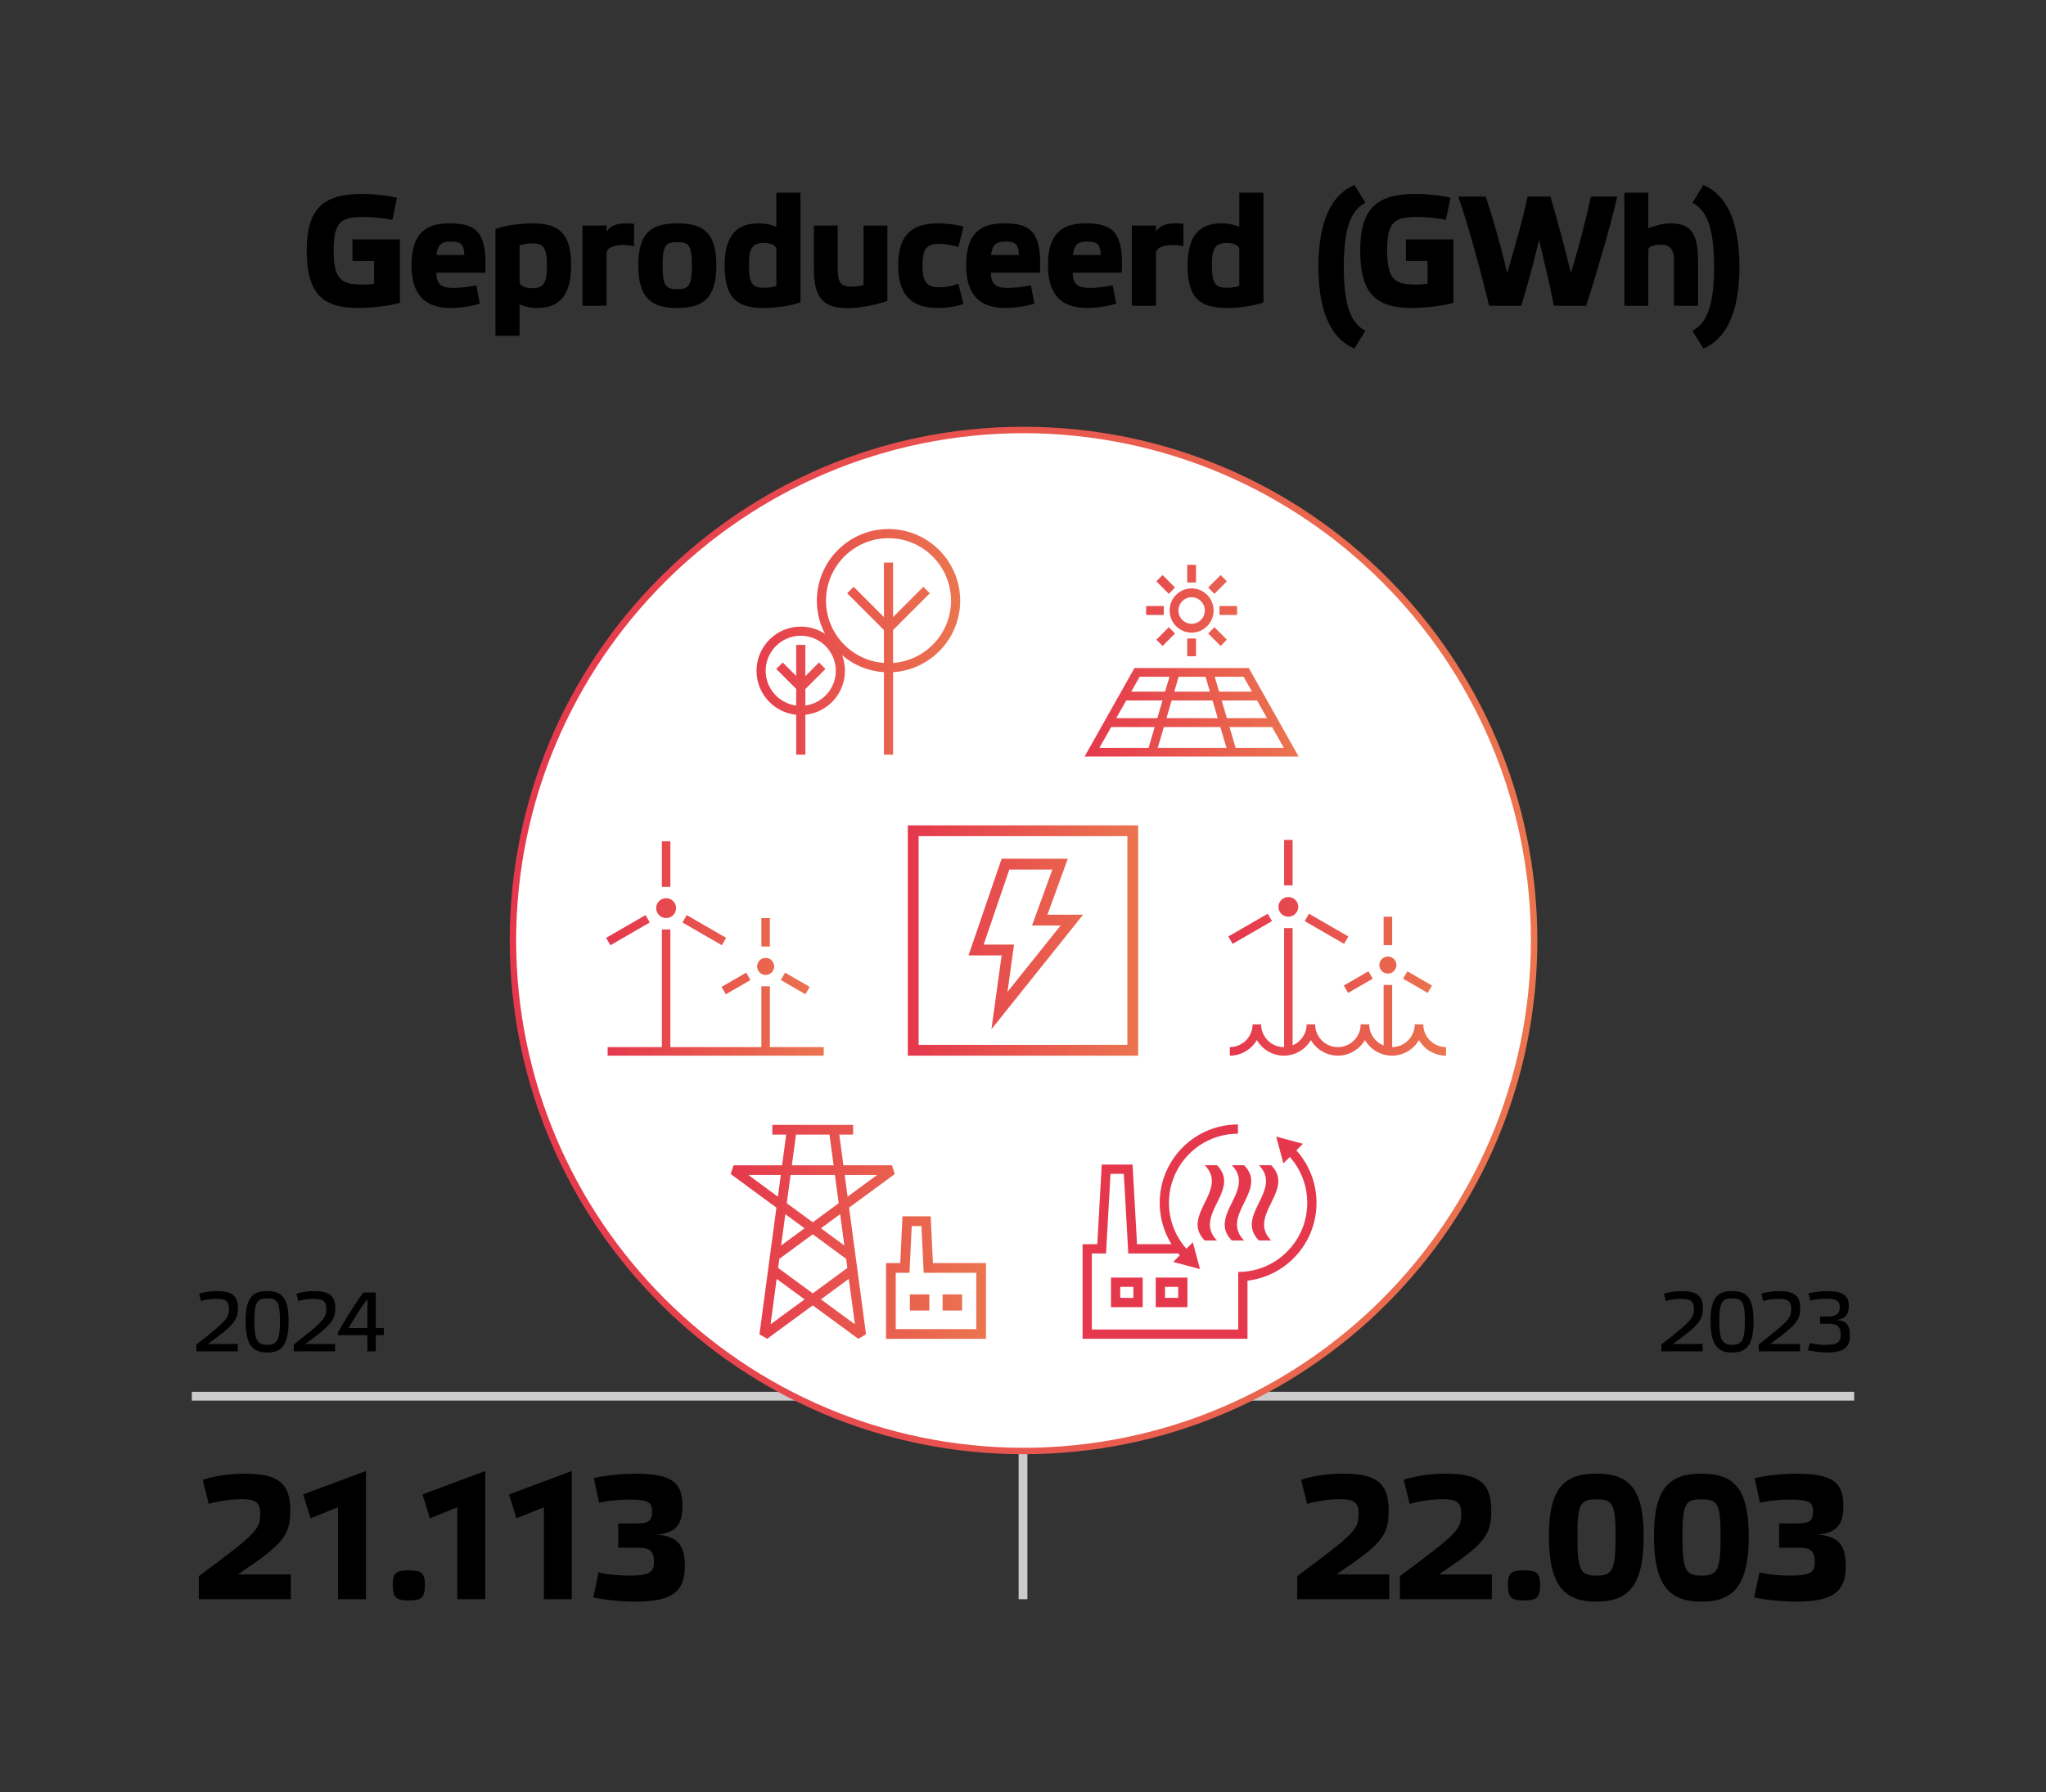 <?xml version="1.0" encoding="UTF-8"?>
<svg xmlns="http://www.w3.org/2000/svg" xmlns:xlink="http://www.w3.org/1999/xlink" viewBox="0 0 1000 876" width="650" height="569.4"><rect x="0" y="0" width="1000" height="876" fill="#333333" stroke="none"/><defs><linearGradient id="a" x1="-1202.502" x2="-1199.377" y1="1039.232" y2="1039.232" data-name="Nieuwe verloopstaal 1" gradientTransform="matrix(162.243 0 0 -162.243 195344.23 169067.826)" gradientUnits="userSpaceOnUse"><stop offset="0" stop-color="#e5384d"/><stop offset="1" stop-color="#eb754f"/></linearGradient><clipPath id="b"><path fill="none" stroke-width="0" d="M551.013 510.762H448.984V408.734h102.029zm-107.304 5.279h112.582V403.459H443.709zm37.057-54.27 12.559-36.712h21.034l-7.375 20.285-2.575 7.081h13.97l-25.957 32.444 2.36-17.1.827-5.997zm3.812 41.35 44.781-55.974h-17.415l9.95-27.366h-32.34l-16.17 47.269h16.17z"/></clipPath><linearGradient xlink:href="#a" id="c" x1="-1169.011" x2="-1165.886" y1="1048.802" y2="1048.802" data-name="Nieuwe verloopstaal 1" gradientTransform="matrix(36.026 0 0 -36.026 42559.033 38244.388)"/><clipPath id="d"><path fill="none" stroke-width="0" d="m352.674 482.423 2.084 3.608 12.032-6.947-2.081-3.61zm28.958-3.339 12.034 6.947 2.082-3.608-12.032-6.95zm-11.59-6.668c0 2.3 1.867 4.165 4.168 4.165a4.17 4.17 0 0 0 4.17-4.165 4.17 4.17 0 0 0-4.17-4.168 4.17 4.17 0 0 0-4.169 4.168m-46.546-18.065v57.521H296.99v4.169h105.62v-4.169h-26.314v-29.73h-4.168v29.73H327.66v-57.52zm48.633 8.337h4.168V448.79h-4.168zm-75.873-4.236 2.085 3.611 19.254-11.118-2.087-3.608zm37.305-7.507 19.255 11.118 2.084-3.611-19.252-11.115zm-12.844-7.017a4.862 4.862 0 1 0 9.725 0 4.862 4.862 0 0 0-9.725 0m2.779-10.42h4.165v-22.233h-4.165z"/></clipPath><linearGradient xlink:href="#a" id="e" x1="-1173.731" x2="-1170.918" y1="1048.495" y2="1048.495" data-name="Nieuwe verloopstaal 1" gradientTransform="matrix(37.815 0 0 -37.815 44681.018 40112.603)"/><clipPath id="f"><path fill="none" stroke-width="0" d="m656.803 481.765 2.086 3.61 12.038-6.949-2.084-3.611zm28.971-3.339 12.038 6.95 2.084-3.611-12.04-6.95zm-11.593-6.671a4.169 4.169 0 1 0 8.339 0 4.169 4.169 0 1 0-8.34 0m-46.568-18.073v58.185c-.034 0-.068.005-.104.005-6.129 0-11.118-4.989-11.118-11.12h-4.171c0 6.131-4.99 11.12-11.12 11.12v4.169c5.633 0 10.552-3.072 13.204-7.617 2.652 4.545 7.571 7.617 13.205 7.617 5.636 0 10.555-3.072 13.207-7.617 2.652 4.545 7.574 7.617 13.205 7.617 5.639 0 10.563-3.074 13.216-7.634 2.649 4.56 7.574 7.634 13.213 7.634 5.633 0 10.552-3.072 13.204-7.617 2.653 4.545 7.572 7.617 13.208 7.617v-4.169c-6.131 0-11.12-4.989-11.12-11.12h-4.172c0 6.103-4.941 11.07-11.033 11.115v-30.384h-4.171v29.602c-4.115-1.634-7.037-5.645-7.037-10.333h-4.185c0 6.131-4.99 11.12-11.123 11.12s-11.12-4.989-11.12-11.12h-4.172c0 4.618-2.83 8.586-6.845 10.263v-57.333zm48.653 8.342h4.168v-13.902h-4.168zm-75.9-4.239 2.083 3.614 19.263-11.123-2.087-3.608zm37.318-7.51 19.263 11.124 2.084-3.614-19.263-11.117zm-12.853-7.02a4.865 4.865 0 1 0 9.731 0 4.867 4.867 0 0 0-9.731 0m2.782-10.425h4.168v-22.238h-4.168z"/></clipPath><linearGradient xlink:href="#a" id="g" x1="-1168.147" x2="-1165.335" y1="1048.364" y2="1048.364" data-name="Nieuwe verloopstaal 1" gradientTransform="matrix(37.83 0 0 -37.83 44791.666 40123.189)"/><clipPath id="h"><path fill="none" stroke-width="0" d="M543.107 355.402h21.263l-2.987 10.164H537.35zm25.74 0h27.605l2.99 10.164H565.86zm32.085 0h20.804l5.755 10.164h-23.572zm-50.476-12.977h17.727l-2.54 8.651h-20.089zm22.205 0h19.977l2.545 8.651h-25.062zm24.455 0h17.271l4.897 8.651H599.66zm-40.09-11.61h14.572l-2.14 7.284h-16.555zm19.05 0h13.15l2.14 7.284h-17.431zm17.628 0h14.113l4.12 7.284h-16.093zm-39.229-4.255-24.362 43.262h104.614l-24.362-43.262zm25.797-5.769h4.3v-8.651h-4.3zm-15.078-8.074 3.04 3.06 6.08-6.12-3.04-3.058zm25.335-3.06 6.078 6.12 3.04-3.06-6.08-6.118zm-30.322-9.054h8.598v-4.325h-8.598zm35.829 0h8.597v-4.325h-8.597zm-20.062-2.163c0-3.577 2.891-6.488 6.446-6.488s6.45 2.91 6.45 6.488-2.895 6.492-6.45 6.492-6.446-2.914-6.446-6.492m-4.303 0c0 5.966 4.823 10.817 10.75 10.817 5.928 0 10.746-4.851 10.746-10.817 0-5.962-4.818-10.814-10.747-10.814-5.926 0-10.75 4.852-10.75 10.814m-6.476-14.276 6.08 6.12 3.04-3.06-6.08-6.117zm25.335 3.06 3.037 3.06 6.08-6.12-3.04-3.057zm-10.257-2.48h4.3v-8.652h-4.3z"/></clipPath><linearGradient xlink:href="#a" id="i" x1="-1168.81" x2="-1165.998" y1="1050.809" y2="1050.809" data-name="Nieuwe verloopstaal 1" gradientTransform="matrix(37.197 0 0 -37.197 44005.827 39409.44)"/><clipPath id="j"><path fill="none" stroke-width="0" d="M374.225 327.915c0-9.45 7.69-17.14 17.14-17.14s17.139 7.69 17.139 17.14c0 8.682-6.497 15.86-14.878 16.97v-8.046l9.827-9.827-3.162-3.164-6.665 6.669v-15.272h-4.475v15.19l-6.584-6.587-3.164 3.164 9.748 9.749v8.133c-8.407-1.09-14.926-8.28-14.926-16.979m29.492-34.278c0-16.845 13.705-30.553 30.552-30.553 16.844 0 30.552 13.708 30.552 30.553 0 16.09-12.515 29.286-28.316 30.44v-16.1l17.975-17.974-3.164-3.161-14.81 14.81v-26.645h-4.473v26.645l-14.813-14.81-3.161 3.16 17.974 17.975v16.1c-15.8-1.154-28.316-14.35-28.316-30.44m-4.47 0c0 5.855 1.444 11.379 3.995 16.233a21.5 21.5 0 0 0-11.878-3.563c-11.913 0-21.608 9.695-21.608 21.608 0 11.172 8.516 20.385 19.395 21.5v19.487h4.475v-19.496c10.856-1.131 19.35-10.34 19.35-21.49 0-2.681-.49-5.246-1.387-7.617 5.586 4.753 12.676 7.79 20.444 8.283v40.32h4.472v-40.32c18.273-1.159 32.788-16.383 32.788-34.945 0-19.314-15.71-35.022-35.024-35.022s-35.021 15.708-35.021 35.022"/></clipPath><linearGradient xlink:href="#a" id="k" x1="-1173.892" x2="-1171.079" y1="1050.465" y2="1050.465" data-name="Nieuwe verloopstaal 1" gradientTransform="matrix(39.487 0 0 -39.487 46711.557 41793.348)"/><clipPath id="l"><path fill="none" stroke-width="0" d="M470.234 640.634h-9.52v-7.898h9.52zm-25.53-7.898h9.521v7.898h-9.52zm32.466 16.994h-39.367V622.18h6.722l1.086-22.86h4.758l1.086 22.86h25.715zm-21.195-32.288-1.086-22.857h-13.798l-1.083 22.857h-6.944v37.027h48.845v-37.027zm-38.135 29.914-16.602-12.176 13.632-10.012zm-37.522-27.543.594-4.444 16.324-11.992 16.323 11.992.594 4.444-16.917 12.431zm-3.687 27.543 2.97-22.188 13.632 10.012zm-10.865-72.979h15.855l-1.42 10.606zm18.07 19.156 9.397 6.905-11.447 8.412zm2.563-19.156h21.673l1.848 13.801-12.684 9.32-12.685-9.32zm2.644-19.74h16.385l2.008 15.004h-20.401zm21.591 38.896 2.05 15.317-11.446-8.412zm18.07-19.156-14.433 10.606-1.42-10.606zm8.627-.458-1.401-4.278h-23.712l-2.011-15.005h6.77v-4.739h-39.482v4.74h6.77l-2.012 15.004h-23.712l-1.4 4.278 22.345 16.416-8.289 61.906 3.75 2.228 22.288-16.347 22.29 16.347 3.749-2.228-8.286-61.906z"/></clipPath><linearGradient xlink:href="#a" id="m" x1="-1178.874" x2="-1176.062" y1="1044.317" y2="1044.317" data-name="Nieuwe verloopstaal 1" gradientTransform="matrix(44.363 0 0 -44.363 52654.977 46930.694)"/><linearGradient xlink:href="#a" id="n" x1="529.113" x2="643.44" y1="602.075" y2="602.075" data-name="Nieuwe verloopstaal 1"/></defs><path fill="none" stroke="#ccc" stroke-width="4.297" d="M500 682.516 500 781.75"/><path fill="none" stroke="#ccc" stroke-width="4.297" d="M906.25 682.516 93.75 682.516"/><path fill="none" stroke-width="0" d="M0 0H1000V876H0z"/><g stroke-width="0"><path fill="#fff" d="M500.26 709.312c137.828 0 249.563-111.734 249.563-249.563S638.088 210.187 500.26 210.187 250.698 321.92 250.698 459.749 362.432 709.312 500.26 709.312"/><path fill="url(#a)" d="M500.26 709.312v-1.563c136.965-.248 247.752-111.035 248-248-.248-136.964-111.035-247.752-248-248-136.964.248-247.752 111.036-248 248 .248 136.965 111.036 247.752 248 248v3.125c-138.691 0-251.124-112.433-251.125-251.125.001-138.691 112.433-251.123 251.125-251.125 138.692.001 251.124 112.434 251.125 251.125 0 138.692-112.433 251.124-251.125 251.125z"/></g><g clip-path="url(#b)"><path fill="url(#c)" stroke-width="0" d="M443.709 403.459H556.29V516.04H443.709z"/></g><g clip-path="url(#d)"><path fill="url(#e)" stroke-width="0" d="M296.255 411.275H402.61V516.041H296.255z"/></g><g clip-path="url(#f)"><path fill="url(#g)" stroke-width="0" d="M600.364 410.592H706.761V516.041H600.364z"/></g><g clip-path="url(#h)"><path fill="url(#i)" stroke-width="0" d="M530.113 276.089H634.727V369.821H530.113z"/></g><g clip-path="url(#j)"><path fill="url(#k)" stroke-width="0" d="M369.756 258.615H469.293V368.902H369.756z"/></g><g clip-path="url(#l)"><path fill="url(#m)" stroke-width="0" d="M357.141 549.897H481.909V654.469H357.141z"/></g><path fill="url(#n)" stroke-width="0" d="M543 638.989h15.494v-14.46h-15.493zm4.524-9.927h6.446v5.394h-6.446zm17.357 9.927h15.493v-14.46h-15.493zm4.523-9.927h6.447v5.394h-6.447zm32.656-59.461h6.007c12.012 12.264-12.013 24.53 0 36.794h-6.007c-12.012-12.264 12.013-24.53 0-36.794m13.24 0h6.006c12.013 12.264-12.012 24.53 0 36.794H615.3c-12.012-12.264 12.012-24.53 0-36.794m-20.473 36.794h-6.006c-12.013-12.264 12.012-24.53 0-36.794h6.006c12.012 12.264-12.012 24.53 0 36.794m37.414 8.69c-6.146 6.156-14.019 9.949-22.521 10.945v28.428h-80.607V608.21h7.198l2.18-38.932h15.06l2.18 38.932h16.85c-3.74-6.01-5.75-12.954-5.75-20.212 0-10.231 3.976-19.85 11.197-27.086 7.222-7.235 16.823-11.22 27.035-11.22v4.533c-9.003 0-17.469 3.512-23.836 9.892s-9.873 14.86-9.873 23.881c0 8.356 3.013 16.246 8.517 22.434l3.142-3.147 3.5 13.096-13.07-3.508 3.222-3.228a39 39 0 0 1-.93-1.078v.175h-24.28l-2.18-38.931h-6.508l-2.18 38.931h-6.95v37.183h71.559v-25.888h.01v-2.266c9.003 0 17.469-3.513 23.836-9.891 6.367-6.38 9.874-14.86 9.874-23.882 0-8.356-3.014-16.246-8.518-22.434l-3.141 3.147-3.502-13.096 13.072 3.508-3.223 3.228c6.357 7.048 9.836 16.08 9.836 25.647 0 10.232-3.977 19.851-11.2 27.086"/><g stroke-width="0"><path d="M97.297 632.365c2.474-.7 5.61-1.237 8.579-1.237 7.053 0 10.435 2.02 10.435 8.249 0 5.732-1.939 8.496-14.683 17.611h14.559v3.588H96.019v-3.34c14.971-11.673 15.878-12.993 15.878-17.571 0-3.712-1.814-4.743-6.31-4.743-2.433 0-5.816.454-7.341 1.113zM141.052 645.81c0 11.796-3.424 15.343-10.476 15.343-7.012 0-10.517-3.547-10.517-15.342 0-11.631 3.505-14.683 10.517-14.683s10.476 3.052 10.476 14.683m-4.207 0c0-9.65-1.526-11.094-6.31-11.094-4.62 0-6.228 1.443-6.228 11.095 0 9.362 1.608 11.59 6.228 11.59 4.784 0 6.31-2.228 6.31-11.59M144.866 632.365c2.474-.7 5.61-1.237 8.579-1.237 7.053 0 10.434 2.02 10.434 8.249 0 5.732-1.938 8.496-14.682 17.611h14.559v3.588h-20.169v-3.34c14.972-11.673 15.88-12.993 15.88-17.571 0-3.712-1.815-4.743-6.31-4.743-2.434 0-5.817.454-7.343 1.113zM165.132 652.698v-1.196c2.846-5.237 8.208-14.023 12.497-19.673h6.022v17.363h3.96v3.506h-3.96v7.878h-4.083v-7.878zm14.436-17.57c-3.341 4.166-7.383 10.848-9.156 14.064h9.156z"/></g><g stroke-width="0"><path d="M813.297 632.365c2.474-.7 5.61-1.237 8.579-1.237 7.053 0 10.435 2.02 10.435 8.249 0 5.732-1.939 8.496-14.683 17.611h14.56v3.588h-20.17v-3.34c14.972-11.673 15.88-12.993 15.88-17.571 0-3.712-1.815-4.743-6.31-4.743-2.434 0-5.817.454-7.342 1.113zM857.052 645.81c0 11.796-3.423 15.343-10.476 15.343-7.012 0-10.517-3.547-10.517-15.342 0-11.631 3.505-14.683 10.517-14.683s10.476 3.052 10.476 14.683m-4.207 0c0-9.65-1.527-11.094-6.31-11.094-4.62 0-6.228 1.443-6.228 11.095 0 9.362 1.608 11.59 6.228 11.59 4.783 0 6.31-2.228 6.31-11.59M860.865 632.365c2.475-.7 5.61-1.237 8.58-1.237 7.053 0 10.434 2.02 10.434 8.249 0 5.732-1.938 8.496-14.682 17.611h14.559v3.588h-20.168v-3.34c14.97-11.673 15.879-12.993 15.879-17.571 0-3.712-1.815-4.743-6.31-4.743-2.434 0-5.817.454-7.343 1.113zM889.588 643.584h3.629c4.248 0 5.98-1.28 5.98-4.58 0-3.01-1.361-4.164-6.804-4.164-2.476 0-5.693.37-7.59.948l-.907-3.588c2.433-.495 5.733-1.072 9.032-1.072 8.002 0 10.682 2.268 10.682 7.177 0 3.588-1.03 6.474-6.145 6.928 5.444.247 6.723 3.382 6.723 7.507 0 6.31-3.506 8.413-11.424 8.413-2.971 0-6.6-.536-9.116-1.113l.866-3.506c2.103.618 5.238.907 7.713.907 5.98 0 7.423-1.36 7.423-5.114 0-3.918-1.732-5.238-6.392-5.238h-3.67z"/></g><g stroke-width="0"><path d="M182.831 127.572h-10.566v-10.566h23.2v31.01c-4.441 1.378-13.4 2.527-20.29 2.527-17.152 0-25.268-6.509-25.268-28.254 0-21.822 9.647-27.488 27.411-27.488 4.977 0 12.634.765 16.692 1.914l-2.22 10.873c-2.68-.92-9.954-1.532-13.247-1.532-11.485 0-15.466 1.608-15.466 16.386 0 14.701 3.981 16.692 14.7 16.692 1.685 0 3.676-.23 5.054-.383zM234.525 148.398c-3.905 1.302-9.724 2.145-14.165 2.145-11.026 0-19.219-4.824-19.219-20.903 0-15.774 7.198-20.445 18.453-20.445 13.017 0 18.683 3.982 17.611 24.12H213.24c.153 6.278 2.986 7.427 8.653 7.427 2.833 0 7.962-.536 10.872-1.302zm-21.21-23.735h13.63c-.153-5.437-1.914-6.585-6.508-6.585-4.9 0-6.432 1.608-7.121 6.585M242.156 111.952c4.211-1.608 11.638-2.757 17.764-2.757 13.323 0 19.219 4.671 19.219 20.674 0 15.85-6.891 20.674-16.616 20.674-3.828 0-6.431-.843-8.575-1.761v15.39h-11.792zm11.792 25.957c0 1.76 2.603 2.986 6.049 2.986 5.589 0 7.35-2.45 7.35-10.72 0-9.494-1.838-11.179-7.427-11.179-2.067 0-4.594.383-5.972.919zM284.694 110.268h11.791v3.062c1.302-2.297 3.828-4.135 9.494-4.135 1.15 0 2.527.077 3.906.23v10.95c-1.531-.46-3.599-.613-5.513-.613-4.211 0-7.887 1.379-7.887 3.982v25.727h-11.791zM311.98 129.64c0-16.003 6.508-20.445 18.989-20.445 12.71 0 19.142 4.442 19.142 20.445 0 16.079-6.355 20.903-19.142 20.903-12.634 0-18.99-4.824-18.99-20.903m11.868.23c0 9.877 1.608 11.484 7.12 11.484 5.59 0 7.198-1.607 7.198-11.485 0-10.26-1.608-11.485-7.197-11.485-5.513 0-7.121 1.225-7.121 11.485M391.24 147.786c-4.288 1.608-11.639 2.757-17.764 2.757-13.323 0-19.296-4.748-19.296-20.827 0-15.773 6.891-20.52 16.616-20.52 3.828 0 6.432.765 8.652 1.684V94.188h11.792zm-11.792-26.033c0-1.685-2.68-2.986-6.126-2.986-5.512 0-7.274 2.45-7.274 10.796 0 9.495 1.838 11.102 7.428 11.102 1.99 0 4.517-.306 5.972-.918zM422.078 110.268h11.638v36.83c-4.977 1.76-12.863 3.521-19.831 3.521-10.873 0-16.08-4.594-16.08-18.606v-21.745h11.639v20.826c0 7.045 1.225 9.035 6.968 9.035 1.914 0 3.598-.306 5.666-.765zM470.862 148.552c-3.139 1.302-8.422 1.991-12.327 1.991-11.715 0-19.525-4.824-19.525-20.903 0-15.927 7.886-20.445 19.525-20.445 4.058 0 9.265.613 12.327 1.685l-2.45 9.954c-2.22-.842-5.666-1.608-8.882-1.608-5.742 0-8.652.996-8.652 10.643 0 9.189 2.91 10.567 8.652 10.567 3.37 0 6.662-.843 8.882-1.761zM505.59 148.398c-3.904 1.302-9.724 2.145-14.165 2.145-11.026 0-19.219-4.824-19.219-20.903 0-15.774 7.198-20.445 18.453-20.445 13.017 0 18.683 3.982 17.61 24.12h-23.965c.153 6.278 2.986 7.427 8.653 7.427 2.833 0 7.962-.536 10.872-1.302zm-21.21-23.735h13.63c-.153-5.437-1.914-6.585-6.509-6.585-4.9 0-6.431 1.608-7.12 6.585M545.571 148.398c-3.905 1.302-9.724 2.145-14.165 2.145-11.026 0-19.218-4.824-19.218-20.903 0-15.774 7.197-20.445 18.453-20.445 13.015 0 18.681 3.982 17.61 24.12h-23.966c.152 6.278 2.986 7.427 8.652 7.427 2.834 0 7.963-.536 10.874-1.302zm-21.21-23.735h13.63c-.153-5.437-1.915-6.585-6.509-6.585-4.9 0-6.431 1.608-7.12 6.585M553.202 110.268h11.792v3.062c1.3-2.297 3.828-4.135 9.494-4.135 1.149 0 2.527.077 3.905.23v10.95c-1.532-.46-3.598-.613-5.513-.613-4.211 0-7.886 1.379-7.886 3.982v25.727h-11.792zM617.509 147.786c-4.288 1.608-11.639 2.757-17.765 2.757-13.322 0-19.295-4.748-19.295-20.827 0-15.773 6.892-20.52 16.615-20.52 3.829 0 6.432.765 8.653 1.684V94.188h11.792zm-11.792-26.033c0-1.685-2.68-2.986-6.125-2.986-5.514 0-7.275 2.45-7.275 10.796 0 9.495 1.838 11.102 7.427 11.102 1.991 0 4.518-.306 5.973-.918zM661.988 90.437l5.36 8.652c-6.202 3.369-10.566 10.336-10.566 31.316s4.364 27.948 10.567 31.317l-5.36 8.652c-10.03-4.211-17.611-15.697-17.611-39.969s7.581-35.758 17.61-39.968"/><path d="M697.729 127.572h-10.567v-10.566h23.2v31.01c-4.44 1.378-13.4 2.527-20.29 2.527-17.152 0-25.267-6.509-25.267-28.254 0-21.822 9.646-27.488 27.41-27.488 4.977 0 12.635.765 16.693 1.914l-2.22 10.873c-2.68-.92-9.955-1.532-13.247-1.532-11.486 0-15.466 1.608-15.466 16.386 0 14.701 3.98 16.692 14.7 16.692 1.684 0 3.676-.23 5.054-.383zM743.527 149.47H727.83c-3.98-16.462-10.184-39.356-15.084-53.367h13.4c3.522 10.336 7.81 25.573 10.49 37.365 2.757-9.112 7.81-26.57 9.954-37.365h11.18c3.062 10.336 7.886 27.87 9.953 37.365 3.675-11.486 7.427-25.957 9.8-37.365h12.94c-3.522 15.007-10.336 38.437-15.236 53.368h-15.774c-1.99-10.49-4.9-22.664-7.273-32.236-2.297 10.413-5.743 22.664-8.653 32.236M829.912 126.73v22.74h-11.715v-22.28c0-5.59-2.22-7.581-6.66-7.581-3.064 0-5.896.842-5.896 2.45v27.412h-11.715V94.188h11.715v17.457c2.832-1.224 6.89-2.45 10.489-2.45 8.423 0 13.782 2.757 13.782 17.535"/><path d="m832.558 170.374-5.36-8.652c6.201-3.37 10.566-10.26 10.566-31.317 0-20.903-4.365-27.947-10.567-31.316l5.36-8.652c9.955 4.21 17.611 15.696 17.611 39.968s-7.656 35.758-17.61 39.969M99.08 723.398c4.898-1.718 12.632-3.007 20.366-3.007 15.04 0 22.43 3.437 22.43 17.96 0 12.462-3.523 16.5-25.61 31.282h25.868v12.117H97.188v-11.258c28.274-21.054 29.993-22.687 29.993-30.68 0-5.414-2.235-6.96-9.196-6.96-5.5 0-12.203 1.117-15.984 2.32zM165.199 781.75v-44.945l-13.407 5.414-3.609-11.688 30.68-11.43v62.649zM207.677 774.703c0 6.531-1.89 7.649-7.906 7.649-5.844 0-7.82-1.118-7.82-7.649 0-6.015 1.976-7.047 7.82-7.047 6.015 0 7.906 1.031 7.906 7.047M223.515 781.75v-44.945l-13.407 5.414-3.609-11.688 30.68-11.43v62.649zM265.813 781.75v-44.945l-13.407 5.414-3.61-11.688 30.68-11.43v62.649zM302.171 744.71h9.024c5.586 0 7.562-1.116 7.562-5.929 0-4.383-1.89-5.758-11.601-5.758-4.04 0-10.914.602-14.352 1.633l-2.578-12.117c5.414-1.203 13.32-2.148 20.195-2.148 17.704 0 23.118 4.125 23.118 15.554 0 8.336-2.149 13.407-12.891 14.266 11.344.516 14.094 6.101 14.094 15.469 0 12.89-6.961 17.273-24.407 17.273-6.273 0-14.867-.86-20.367-2.062l2.578-12.29c3.438 1.032 10.399 1.633 14.524 1.633 10.484 0 12.547-1.547 12.547-6.789 0-5.414-2.235-6.875-8.164-6.875h-9.282zM635.933 723.398c4.898-1.718 12.632-3.007 20.367-3.007 15.039 0 22.43 3.437 22.43 17.96 0 12.462-3.524 16.5-25.61 31.282h25.867v12.117h-44.945v-11.258c28.273-21.054 29.992-22.687 29.992-30.68 0-5.414-2.234-6.96-9.195-6.96-5.5 0-12.203 1.117-15.984 2.32zM686.076 723.398c4.899-1.718 12.633-3.007 20.367-3.007 15.04 0 22.43 3.437 22.43 17.96 0 12.462-3.523 16.5-25.61 31.282h25.868v12.117h-44.945v-11.258c28.273-21.054 29.992-22.687 29.992-30.68 0-5.414-2.235-6.96-9.196-6.96-5.5 0-12.203 1.117-15.984 2.32zM752.737 774.703c0 6.531-1.89 7.649-7.906 7.649-5.844 0-7.82-1.118-7.82-7.649 0-6.015 1.976-7.047 7.82-7.047 6.016 0 7.906 1.031 7.906 7.047M803.371 750.984c0 24.664-7.906 31.97-23.117 31.97s-23.203-7.306-23.203-31.97c0-24.234 7.992-30.593 23.203-30.593s23.117 6.359 23.117 30.593m-13.75 0c0-16.242-1.46-18.047-9.367-18.047-7.734 0-9.281 1.805-9.281 18.047 0 16.672 1.547 19.25 9.28 19.25 7.907 0 9.368-2.578 9.368-19.25M854.709 750.984c0 24.664-7.906 31.97-23.117 31.97s-23.203-7.306-23.203-31.97c0-24.234 7.992-30.593 23.203-30.593s23.117 6.359 23.117 30.593m-13.75 0c0-16.242-1.461-18.047-9.367-18.047-7.735 0-9.281 1.805-9.281 18.047 0 16.672 1.546 19.25 9.28 19.25 7.907 0 9.368-2.578 9.368-19.25M869.567 744.71h9.024c5.586 0 7.562-1.116 7.562-5.929 0-4.383-1.89-5.758-11.601-5.758-4.04 0-10.914.602-14.352 1.633l-2.578-12.117c5.414-1.203 13.32-2.148 20.195-2.148 17.704 0 23.118 4.125 23.118 15.554 0 8.336-2.149 13.407-12.891 14.266 11.344.516 14.094 6.101 14.094 15.469 0 12.89-6.961 17.273-24.407 17.273-6.273 0-14.867-.86-20.367-2.062l2.578-12.29c3.438 1.032 10.399 1.633 14.524 1.633 10.484 0 12.547-1.547 12.547-6.789 0-5.414-2.235-6.875-8.164-6.875h-9.282z"/></g></svg>
